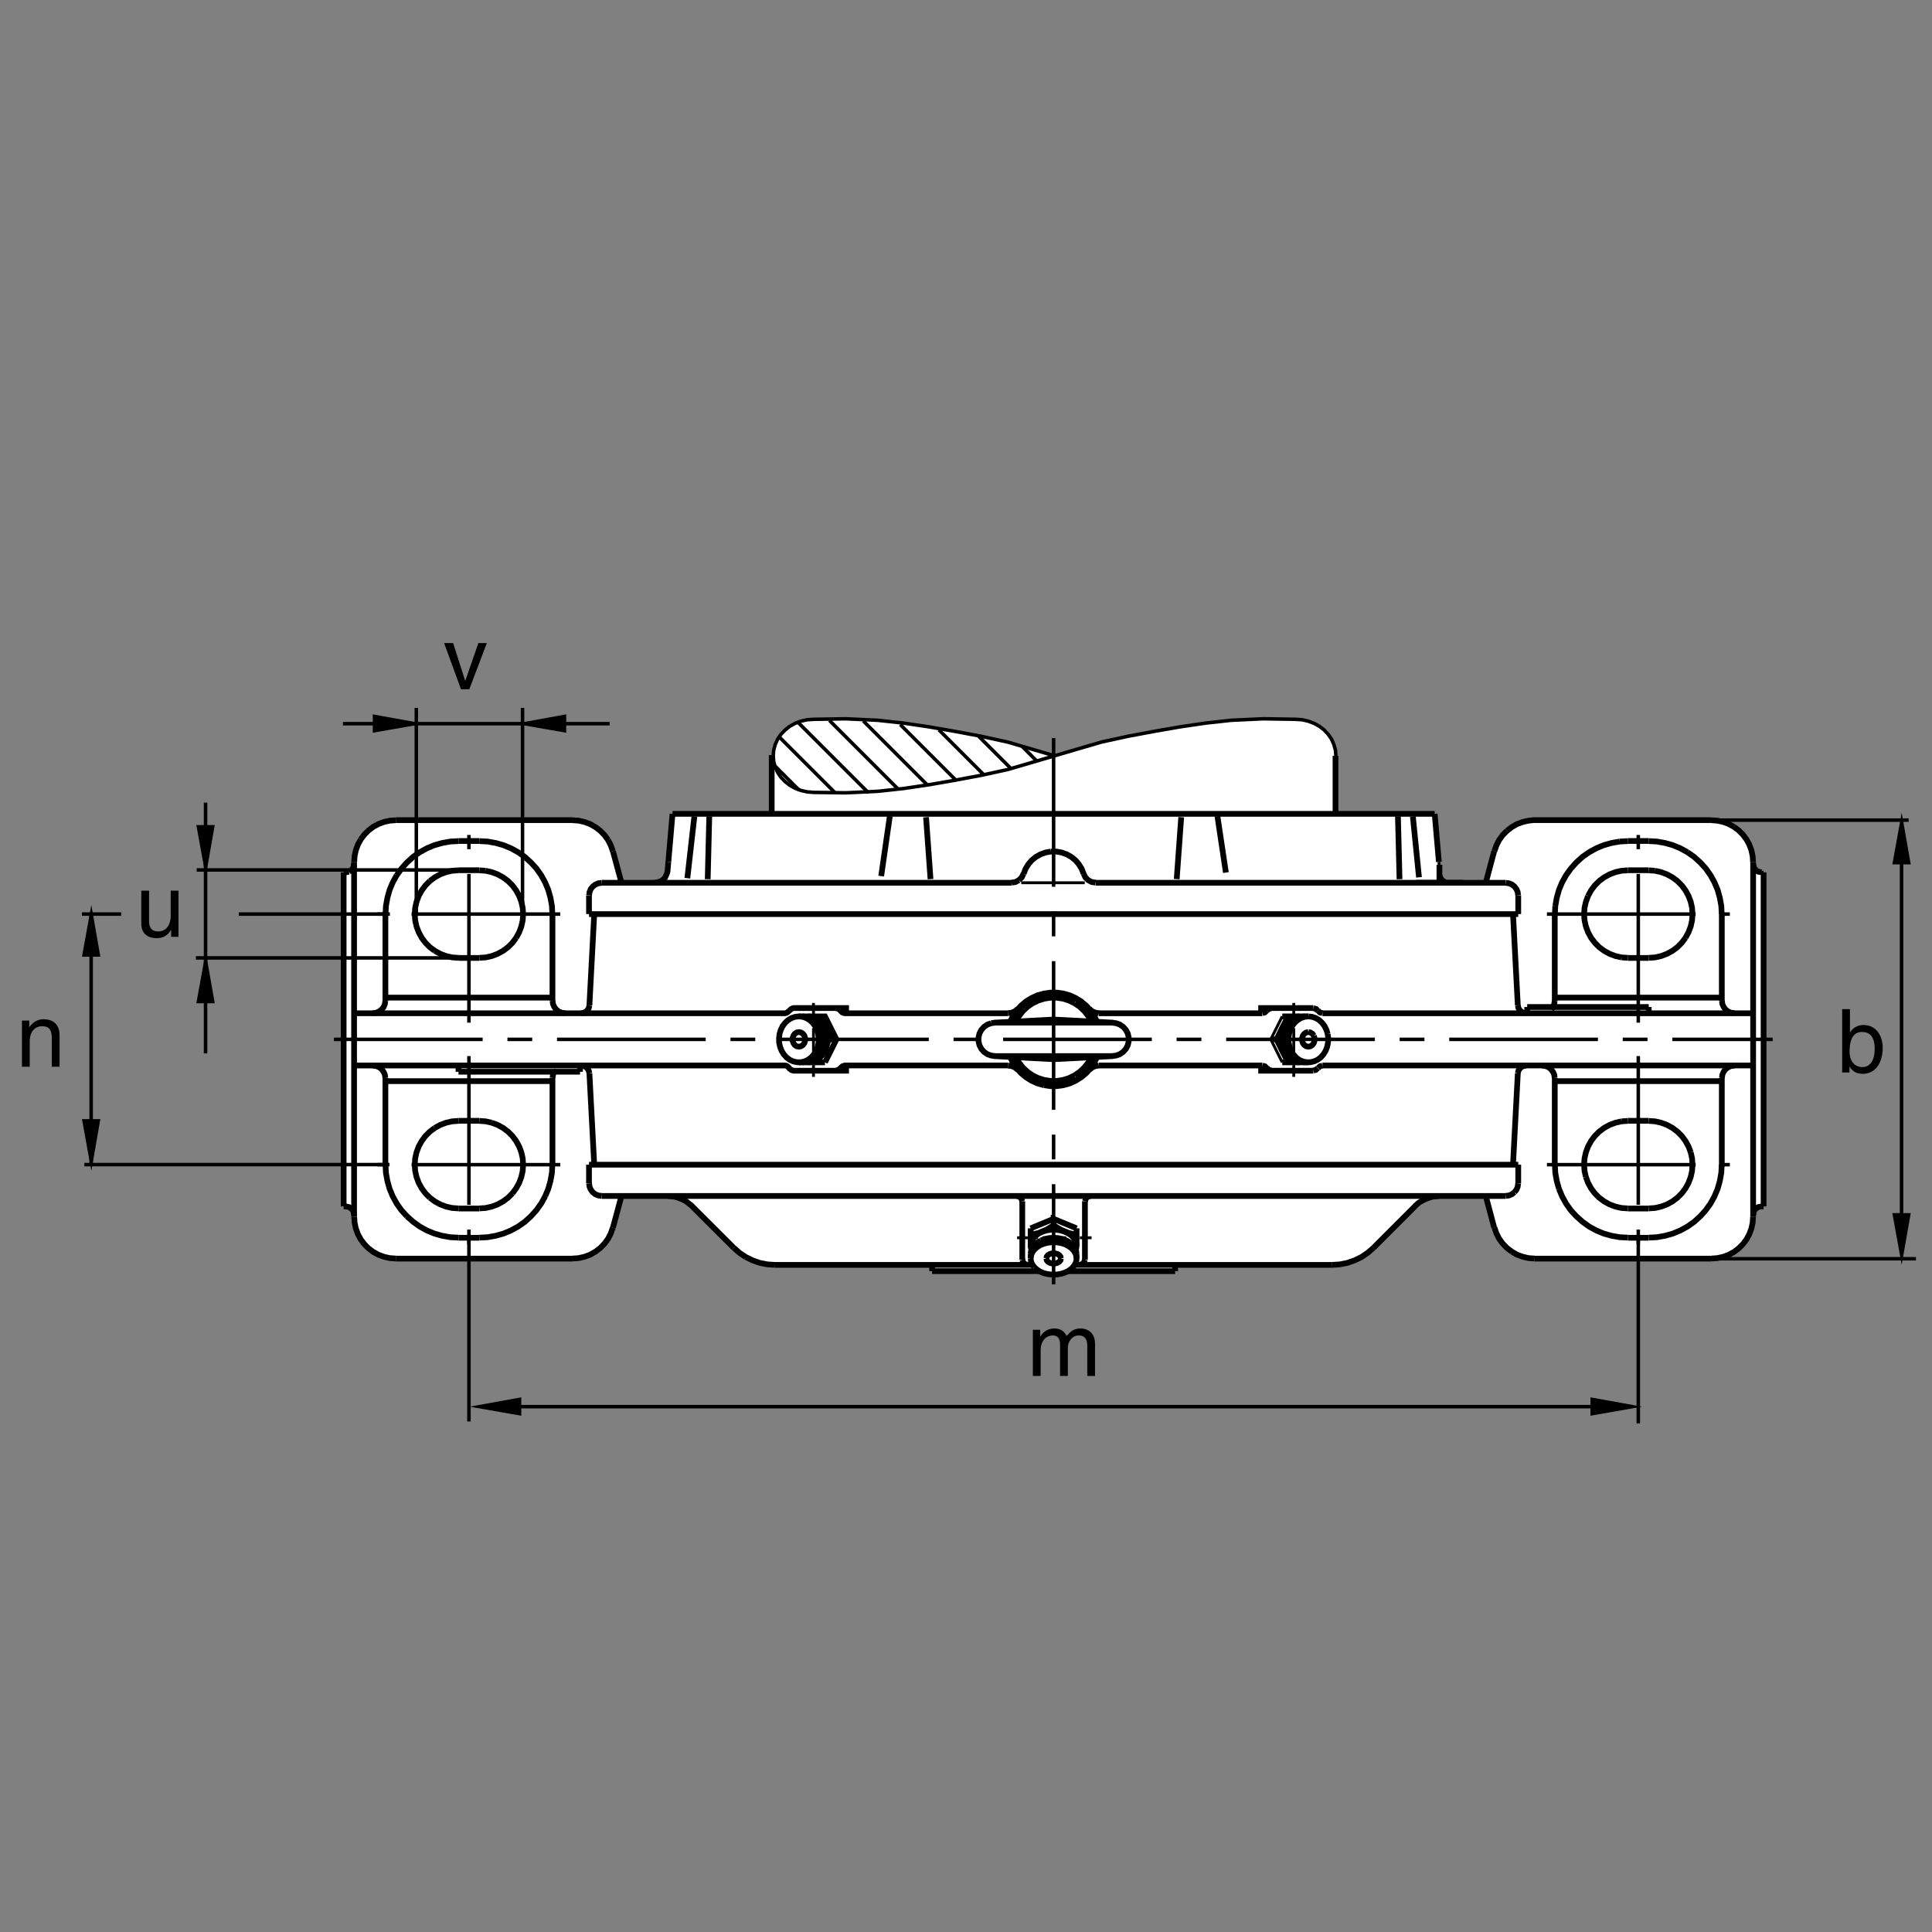 <?xml version="1.0" encoding="utf-8"?>
<!-- Generator: Adobe Illustrator 22.1.0, SVG Export Plug-In . SVG Version: 6.00 Build 0)  -->
<svg version="1.1" id="Ebene_1" xmlns="http://www.w3.org/2000/svg" xmlns:xlink="http://www.w3.org/1999/xlink" x="0px" y="0px"
	 viewBox="0 0 779.527 779.526" style="enable-background:new 0 0 779.527 779.526;" xml:space="preserve">
<rect x="0" y="0" width="779.527" height="779.526" fill="#808080" stroke="none"/>
<style type="text/css">
	.st0{fill:none;}
	.st1{fill:#FFFFFF;}
	.st2{fill:none;stroke:#000000;stroke-width:2.313;stroke-miterlimit:10;}
	.st3{fill:none;stroke:#000000;stroke-width:1.417;stroke-miterlimit:10;stroke-dasharray:60,10,10,10;}
	.st4{fill:none;stroke:#000000;stroke-width:2.312;stroke-miterlimit:10;}
	.st5{fill:none;stroke:#000000;stroke-width:1.157;stroke-miterlimit:10;}
	.st6{fill:none;stroke:#000000;stroke-width:1.157;stroke-miterlimit:10;stroke-dasharray:60,10,10,10;}
	.st7{fill:none;stroke:#000000;stroke-width:1.417;stroke-miterlimit:10;}
	.st8{fill:none;stroke:#000000;stroke-width:1.417;stroke-miterlimit:3.864;}
	.st9{stroke:#000000;stroke-width:1.157;stroke-miterlimit:10;}
</style>
<g>
	<polygon class="st0" points="0,0 779.527,0 779.527,779.526 0,779.526 0,0 	"/>
	<path class="st1" d="M159.812,330.866l71.43,0.098l2.427,0.166l3.117,0.832l2.735,1.286l2.268,1.612l1.719,1.67l1.569,2.065
		l1.385,2.644l0.805,2.31l3.494,12.678l13.589,0.027l2.588-0.757l1.159-1.045l0.64-1.074l0.549-1.812l2.19-23.164l39.915-0.057
		l-0.134-23.247l1.315-3.823l0.947-2.832l1.946-2.478l2.439-2.52l3.206-1.792l4.861-1.404l7.434-0.19l14.048,0.244l13.865,0.999
		l15.835,2.41l19.626,3.493l15.383,3.84l13.086,4.014l19.355-5.759l19.931-3.958l17.705-2.964l15.469-1.861l10.469-0.444
		l6.504,0.095l8.896,0.146l3.662,0.488l2.432,0.74l2.275,1.255l2.178,1.616l1.797,1.782l1.338,1.988l1.094,2.361l0.537,2.204
		l0.078,2.138l-0.078,23.396l40.01,0.074l1.875,21.85l0.127,1.392l0.273,0.923l0.332,1.032l0.654,1.101l1.709,1.026l2.188,0.5
		l13.477-0.025l3.418-12.473l1.875-4.914l3.301-3.824l4.052-2.473l4.834-1.404l73.623-0.146c9.395,0,16.7,7.478,16.7,16.87
		l0.019,0.94l0.303,1.186l0.693,1.094l1.084,0.708l1.289,0.254l0.849,0.003l0.049,134.817l-1.269,0.009l-0.977,0.313l-1.084,0.625
		l-0.635,1.094l-0.322,2.519c0,9.395-7.383,16.543-16.777,16.543l-73.155-0.127l-3.281-0.762l-2.724-1.181l-2.354-1.465
		l-2.021-1.806l-1.719-2.031l-1.416-2.441l-0.791-2.471l-3.486-13.018l-19.063-0.068l-2.334,0.234l-2.666,0.996l-2.744,1.152
		l-1.494,1.543l-17.344,17.129l-2.724,2.266l-2.978,1.866l-3.516,1.416l-3.506,0.908l-3.213,0.381l-63.828-0.127v2.617
		l-43.359-0.009l-1.641,0.81l-2.109,0.361l-2.109,0.225l-2.266-0.185l-1.865-0.518l-1.494-0.713l-43.279,0.098l-0.01-2.393
		l-63.35-0.078l-3.594-0.449l-2.81-0.615l-2.81-1.016l-2.661-1.337l-2.268-1.504l-1.945-1.514l-17.515-17.646l-1.716-1.358
		l-1.789-1.006l-2.422-1.045l-3.208-0.429l-19.131-0.098l-4.218,14.824l-1.255,2.432l-1.404,1.972l-2.19,2.217l-3.128,2.012
		l-3.13,1.318l-4.048,0.625l-71.645,0.01c-9.395,0-17.032-7.148-17.032-16.543l0.088-1.152l-0.237-1.259l-0.703-1.191l-1.193-0.772
		l-1.25-0.234l-0.825,0.059l-0.012-134.849l0.876,0.039l1.196-0.273l1.126-0.583l0.74-1.176l0.195-0.972v-1.116
		C142.802,338.479,150.417,330.866,159.812,330.866L159.812,330.866z"/>
	<line class="st2" x1="538.852" y1="304.964" x2="538.852" y2="328.376"/>
	<path class="st3" d="M425.112,297.796v220.408 M134.737,419.365h580.502"/>
	<path class="st4" d="M311.374,304.665v23.711 M408.139,356.179H242.707 M612.583,368.818H237.654 M237.654,361.236v7.583
		 M271.352,328.376h307.52 M612.583,477.5v-7.578 M610.474,368.818l1.933,36.816 M237.654,469.922h374.929 M242.707,482.559h364.817
		 M433.628,510.361h103.877 M474.155,510.361v2.529 M430.844,512.891h43.311 M237.654,477.5v-7.578 M442.046,356.179h165.478
		 M612.583,361.236v7.583 M578.872,328.376l1.69,19.378 M415.844,507.754v-1.768 M434.38,507.754v-1.768 M434.38,495.615
		l-9.267-3.828v2.695 M434.38,495.615v7.081 M415.844,495.615v7.081"/>
	<line class="st2" x1="415.844" y1="495.615" x2="425.112" y2="491.787"/>
	<path class="st5" d="M440.444,499.414h-4.756 M433.755,499.414h-1.601 M430.21,499.414h-9.599 M418.716,499.414h-1.602
		 M415.171,499.414h-4.795"/>
	<path class="st4" d="M412.475,484.668v23.584 M437.749,484.668v23.584 M376.082,510.361v2.529 M419.341,512.891h-43.259"/>
	<line class="st2" x1="416.607" y1="510.361" x2="312.722" y2="510.361"/>
	<line class="st6" x1="412.055" y1="356.179" x2="437.671" y2="356.179"/>
	<line class="st3" x1="661.021" y1="412.627" x2="661.021" y2="336.887"/>
	<path class="st4" d="M707.358,419.365v-71.611 M711.577,419.365v-67.397"/>
	<line class="st5" x1="710.727" y1="351.968" x2="711.577" y2="351.968"/>
	<path class="st4" d="M627.319,403.779v-34.961 M694.722,403.779v-34.961"/>
	<line class="st2" x1="599.477" y1="356.179" x2="602.885" y2="343.415"/>
	<line class="st3" x1="624.165" y1="368.818" x2="697.964" y2="368.818"/>
	<path class="st4" d="M656.812,339.328h8.427 M665.239,351.125h-8.427 M656.812,386.511h8.427 M498.96,356.179v-0.673
		 M580.777,355.505v-6.614 M571.421,356.179h18.701 M564.048,329.428l0.635,25.32 M570.073,329.472l2.461,24.507 M476.597,329.724
		l-1.816,24.983 M491.216,329.345l3.408,22.725 M359.018,329.345l-3.477,24.158"/>
	<line class="st2" x1="373.637" y1="329.724" x2="375.447" y2="354.707"/>
	<path class="st4" d="M286.182,329.428l-0.632,25.32 M280.158,329.472l-2.822,24.869 M271.352,328.376l-1.684,19.378"/>
	<path class="st5" d="M269.417,350.703l-0.086,0.886 M278.767,482.559h-18.703 M571.421,482.559h18.701 M279.104,486.513
		l0.085,0.088 M694.722,404.668v-0.889 M694.722,367.891v0.928"/>
	<path class="st4" d="M627.319,402.52h67.402 M619.194,507.832h71.318"/>
	<line class="st3" x1="661.021" y1="426.113" x2="661.021" y2="501.855"/>
	<path class="st4" d="M707.358,419.365v71.621 M711.577,419.365v67.402 M710.727,486.767h0.849 M627.319,434.951v34.971"/>
	<line class="st2" x1="694.722" y1="434.951" x2="694.722" y2="469.922"/>
	<line class="st3" x1="624.165" y1="469.922" x2="697.964" y2="469.922"/>
	<path class="st4" d="M656.812,499.414h8.427 M665.239,487.617h-8.427"/>
	<line class="st2" x1="656.812" y1="452.227" x2="665.239" y2="452.227"/>
	<line class="st5" x1="694.722" y1="434.072" x2="694.722" y2="434.951"/>
	<line class="st4" x1="694.722" y1="470.849" x2="694.722" y2="469.922"/>
	<line class="st2" x1="627.319" y1="436.22" x2="694.722" y2="436.22"/>
	<path class="st4" d="M599.477,482.559l3.408,12.803 M610.474,469.922l1.933-36.816"/>
	<line class="st2" x1="231.037" y1="507.832" x2="159.719" y2="507.832"/>
	<line class="st3" x1="189.207" y1="426.113" x2="189.207" y2="501.855"/>
	<path class="st4" d="M142.868,419.365v71.621 M138.655,419.365v67.402 M139.497,486.767h-0.842 M222.908,434.951v34.971"/>
	<line class="st2" x1="155.505" y1="434.951" x2="155.505" y2="469.922"/>
	<line class="st3" x1="226.067" y1="469.922" x2="152.26" y2="469.922"/>
	<path class="st4" d="M193.421,499.414h-8.428 M184.992,487.617h8.428 M193.421,452.227h-8.428"/>
	<line class="st5" x1="155.505" y1="470.849" x2="155.505" y2="469.922"/>
	<line class="st2" x1="222.908" y1="436.22" x2="155.505" y2="436.22"/>
	<path class="st4" d="M250.754,482.559l-3.454,12.803 M239.758,469.922l-1.939-36.816"/>
	<line class="st2" x1="231.037" y1="330.904" x2="159.719" y2="330.904"/>
	<line class="st3" x1="189.207" y1="412.627" x2="189.207" y2="336.887"/>
	<path class="st4" d="M142.868,419.365v-71.611 M138.655,419.365v-67.397 M139.497,351.968h-0.842 M222.908,403.779v-34.961"/>
	<line class="st2" x1="155.505" y1="403.779" x2="155.505" y2="368.818"/>
	<line class="st3" x1="226.067" y1="368.818" x2="152.26" y2="368.818"/>
	<path class="st4" d="M193.421,339.328h-8.428 M184.992,351.125h8.428 M193.421,386.511h-8.428"/>
	<line class="st5" x1="155.505" y1="404.668" x2="155.505" y2="403.779"/>
	<line class="st4" x1="155.505" y1="367.891" x2="155.505" y2="368.818"/>
	<line class="st2" x1="222.908" y1="402.52" x2="155.505" y2="402.52"/>
	<path class="st4" d="M250.754,356.179l-3.454-12.763 M239.758,368.818l-1.939,36.816 M443.354,429.902h65.967 M401.529,426.113
		h47.177 M401.529,412.627h47.177 M425.112,427.373l-23.965-1.259 M425.112,427.373l23.935-1.259 M425.112,411.367l-23.965,1.26
		 M425.112,411.367l23.935,1.26"/>
	<path class="st5" d="M522.007,434.492v-4.755 M522.007,427.793v-1.553 M522.007,424.345v-9.522 M522.007,412.881v-1.553
		 M522.007,409.424v-4.756"/>
	<path class="st4" d="M507.68,432.011h22.246 M706.518,429.902h-172.93 M443.354,408.838h65.967 M507.68,406.728h22.246
		 M706.518,408.838h-172.93 M512.739,419.365h2.314 M527.905,428.642h-10.537 M527.905,410.097h-10.537"/>
	<path class="st5" d="M517.368,410.097l-4.629,9.268l4.629,9.277 M328.225,434.492v-4.755 M328.225,427.793v-1.553 M328.225,424.345
		v-9.522 M328.225,412.881v-1.553 M328.225,409.424v-4.756"/>
	<path class="st4" d="M337.492,419.365h-2.316 M322.327,428.642h10.532 M322.327,410.097h10.532l4.634,9.268l-4.634,9.277
		 M184.992,432.431v-2.529 M234.028,432.431v-2.529 M184.992,432.431h49.036 M665.239,406.309h-49.042 M665.239,406.309v2.529
		 M616.197,406.309v2.529 M242.707,356.223l-1.306,0.168l-1.18,0.506l-1.052,0.801l-0.803,1.01l-0.503,1.22l-0.168,1.307
		 M607.524,482.52l1.309-0.166l1.172-0.508l1.055-0.801 M611.06,481.045l0.801-1.016l0.508-1.221l0.166-1.309 M537.505,510.361
		l3.076-0.206l3.037-0.595l2.911-1.006l2.773-1.347l2.568-1.729l2.324-2.021 M237.695,477.5l0.168,1.309l0.503,1.181l0.803,1.055
		l1.01,0.801l1.221,0.508l1.306,0.166 M296.04,503.457l2.317,2.021l2.569,1.729 M300.926,507.207l2.78,1.347l2.908,1.006
		l3.033,0.595l3.076,0.206 M612.534,361.236l-0.166-1.307l-0.508-1.179l-0.801-1.052l-1.006-0.801l-1.22-0.506l-1.309-0.168
		 M425.161,494.443l2.862,1.719l3.115,1.309l3.242,0.762 M415.844,498.232l3.242-0.762l3.125-1.309l2.861-1.719 M412.514,508.252
		l0.303,1.015l0.713,0.762l1.055,0.293 M435.649,510.322l1.006-0.293l0.762-0.723l0.293-1.055 M439.858,482.597l-1.006,0.303
		 M438.852,482.9l-0.761,0.713l-0.293,1.055 M412.437,484.668l-0.293-1.016l-0.723-0.752l-1.045-0.303 M612.407,405.635l0.293,1.221
		l0.762,1.055 M613.462,407.91l1.055,0.674l1.26,0.254 M437.202,352.559l-0.752-1.98l-1.142-1.855l-1.387-1.643l-1.689-1.348
		l-1.895-1.052l-2.021-0.718l-2.109-0.378h-2.188 M424.018,343.584l-2.109,0.378l-2.022,0.718l-1.895,1.052l-1.68,1.348
		l-1.396,1.643l-1.133,1.855l-0.762,1.98 M408.139,356.137l1.563-0.253l1.426-0.757 M411.128,355.127l1.142-1.137l0.674-1.431
		 M437.251,352.559l0.674,1.431l1.133,1.137l1.435,0.757l1.553,0.253 M707.358,348.596l0.254,1.306 M707.612,349.902l0.722,1.096
		l1.094,0.715l1.299,0.254 M707.319,347.754l-0.166-2.4l-0.508-2.317l-0.84-2.275l-1.143-2.107l-1.425-1.895l-1.729-1.729
		l-1.895-1.431 M699.614,333.601l-2.109-1.137l-2.276-0.842l-2.315-0.506l-2.402-0.168 M608.032,335.2l-1.729,1.77l-1.435,1.98
		l-1.094,2.148l-0.801,2.317 M694.771,403.779l0.166,1.309l0.508,1.182l0.801,1.054l1.006,0.801l1.221,0.498l1.309,0.176
		 M656.812,339.372l-3.291,0.169 M653.521,339.541l-3.281,0.589l-3.164,0.886l-3.027,1.262l-2.91,1.602l-2.695,1.895l-2.442,2.234
		l-2.188,2.443l-1.943,2.696l-1.602,2.908l-1.26,3.033l-0.889,3.159l-0.586,3.286 M627.534,365.532l-0.166,3.286 M694.682,368.818
		l-0.166-3.286l-0.596-3.286l-0.879-3.159l-1.27-3.033l-1.602-2.908l-1.894-2.696l-2.227-2.443l-2.451-2.234l-2.695-1.895
		 M680.904,343.879l-2.901-1.602l-3.037-1.262l-3.154-0.886l-3.291-0.589l-3.281-0.169 M665.239,386.467l2.529-0.166l2.441-0.549
		l2.354-0.884l2.237-1.221l1.982-1.474l1.807-1.812l1.474-1.98 M680.063,378.382l1.221-2.234l0.889-2.358l0.547-2.444l0.166-2.527
		l-0.166-2.527l-0.547-2.444l-0.889-2.358l-1.221-2.234l-1.474-1.98l-1.807-1.811l-1.982-1.474l-2.237-1.221l-2.354-0.886
		l-2.441-0.547 M667.768,351.335l-2.529-0.171 M656.812,351.164l-2.53,0.171l-2.441,0.547l-2.364,0.886l-2.227,1.221l-1.982,1.474
		l-1.807,1.811l-1.484,1.98l-1.221,2.234 M640.757,361.49l-0.879,2.358l-0.547,2.444l-0.176,2.527l0.176,2.527l0.547,2.444
		l0.879,2.358l1.221,2.234l1.484,1.98l1.807,1.812l1.982,1.474l2.227,1.221l2.364,0.884l2.441,0.549 M654.282,386.301l2.53,0.166
		 M710.727,486.767l-1.299,0.254l-1.094,0.723l-0.722,1.094 M707.612,488.838l-0.254,1.309 M690.513,507.793l2.402-0.166
		l2.315-0.508l2.276-0.84l2.109-1.143l1.895-1.425l1.729-1.729l1.425-1.894l1.143-2.109l0.84-2.276l0.508-2.314l0.166-2.402
		 M627.28,434.951l-0.166-1.299l-0.508-1.182l-0.801-1.055l-1.005-0.801l-1.231-0.498l-1.299-0.175 M699.78,429.941l-1.309,0.175
		l-1.182,0.498l-1.045,0.801l-0.801,1.016l-0.508,1.221l-0.166,1.299 M627.368,469.922l0.166,3.281l0.586,3.291l0.889,3.155
		 M629.009,479.648l1.26,3.037l1.602,2.91l1.894,2.695l2.237,2.441l2.442,2.188l2.695,1.944l2.91,1.602l3.027,1.259l3.164,0.889
		l3.281,0.585l3.291,0.166 M665.239,499.365l3.281-0.166l3.291-0.585l3.154-0.889l3.037-1.259l2.901-1.602l2.695-1.905l2.451-2.227
		l2.188-2.441l1.933-2.695l1.602-2.91l1.27-3.037l0.879-3.155l0.596-3.291l0.166-3.281 M665.239,487.568l2.529-0.166l2.441-0.547
		l2.354-0.879l2.237-1.23l1.982-1.475l1.807-1.806l1.474-1.983l1.221-2.226l0.889-2.364l0.547-2.441l0.166-2.529l-0.166-2.53
		l-0.547-2.441 M682.173,464.951l-0.889-2.363l-1.221-2.227l-1.474-1.982l-1.807-1.807l-1.982-1.475l-2.237-1.23l-2.354-0.878
		l-2.441-0.547l-2.529-0.176 M656.812,452.266l-2.53,0.176 M654.282,452.441l-2.441,0.547l-2.364,0.878l-2.227,1.23l-1.982,1.475
		l-1.807,1.807l-1.484,1.982l-1.221,2.227l-0.879,2.363l-0.547,2.441l-0.176,2.53l0.176,2.529l0.547,2.441 M639.878,474.892
		l0.879,2.364l1.221,2.226l1.484,1.983l1.807,1.806l1.982,1.475l2.227,1.23l2.364,0.879l2.441,0.547l2.53,0.166 M615.777,429.902
		l-1.26,0.254l-1.055,0.674l-0.762,1.055l-0.293,1.221 M602.974,495.322l0.801,2.314l1.094,2.148l1.435,1.982l1.729,1.768
		l1.934,1.475 M609.966,505.01l2.109,1.221l2.314,0.849l2.364,0.547l2.441,0.166 M142.868,490.146l-0.254-1.309l-0.715-1.094
		l-1.096-0.723l-1.306-0.254 M142.91,490.986l0.168,2.402l0.506,2.314l0.842,2.276l1.138,2.109l1.433,1.894l1.726,1.729l1.895,1.425
		l2.107,1.143l2.275,0.84l2.317,0.508l2.402,0.166 M223.625,432.431l-0.508,1.221l-0.169,1.299 M155.464,434.951l-0.168-1.299
		l-0.506-1.182l-0.801-1.055l-1.01-0.801l-1.223-0.498 M151.755,430.117l-1.304-0.175 M193.421,499.365l3.286-0.166l3.286-0.585
		l3.16-0.889l3.032-1.259l2.906-1.602l2.697-1.905l2.444-2.227l2.19-2.441l1.939-2.695l1.599-2.91 M219.958,482.685l1.264-3.037
		l0.884-3.155l0.59-3.291l0.169-3.281 M155.549,469.922l0.166,3.281l0.59,3.291l0.884,3.155l1.264,3.037l1.602,2.91l1.895,2.695
		l2.234,2.441 M164.184,490.732l2.441,2.188l2.698,1.944l2.905,1.602l3.035,1.259l3.16,0.889l3.286,0.585l3.283,0.166
		 M184.992,452.266l-2.527,0.176l-2.444,0.547l-2.358,0.878l-2.232,1.23 M175.432,455.097l-1.98,1.475l-1.811,1.807l-1.475,1.982
		l-1.223,2.227l-0.884,2.363l-0.547,2.441l-0.169,2.53l0.169,2.529l0.547,2.441l0.884,2.364l1.223,2.226l1.475,1.983l1.811,1.806
		 M173.452,483.271l1.98,1.475l2.232,1.23l2.358,0.879l2.444,0.547l2.527,0.166 M193.421,487.568l2.526-0.166l2.444-0.547
		l2.359-0.879l2.234-1.23l1.98-1.475l1.811-1.806 M206.775,481.465l1.472-1.983l1.223-2.226l0.884-2.364l0.547-2.441l0.168-2.529
		l-0.168-2.53l-0.547-2.441l-0.884-2.363l-1.223-2.227l-1.472-1.982l-1.811-1.807l-1.98-1.475l-2.234-1.23l-2.359-0.878
		 M198.391,452.988l-2.444-0.547l-2.526-0.176 M237.82,433.105l-0.293-1.221l-0.76-1.055l-1.052-0.674 M235.715,430.156
		l-1.265-0.254 M231.037,507.793l2.444-0.166l2.358-0.547l2.317-0.849l2.107-1.221l1.939-1.475l1.726-1.768l1.434-1.982l1.096-2.148
		l0.799-2.314 M139.497,351.968l1.306-0.254 M140.803,351.714l1.096-0.715l0.715-1.096l0.254-1.306 M159.719,330.947l-2.402,0.168
		L155,331.621l-2.275,0.842l-2.107,1.137l-1.895,1.431l-1.726,1.729l-1.433,1.895 M145.564,338.655l-1.138,2.107l-0.842,2.275
		l-0.506,2.317l-0.168,2.4 M222.949,403.779l0.169,1.309l0.508,1.182l0.799,1.054l1.013,0.801l1.221,0.498 M226.658,408.623
		l1.306,0.176 M150.452,408.799l1.304-0.176l1.182-0.498l1.052-0.801l0.801-1.015l0.506-1.221l0.168-1.309 M222.866,368.818
		l-0.169-3.286l-0.59-3.286l-0.884-3.159l-1.264-3.033l-1.599-2.908l-1.897-2.696l-2.232-2.443l-2.444-2.234l-2.697-1.895
		l-2.906-1.602l-3.032-1.262l-3.16-0.886l-3.286-0.589l-3.286-0.169 M184.992,339.372l-3.283,0.169l-3.286,0.589l-3.16,0.886
		l-3.035,1.262l-2.905,1.602l-2.698,1.895l-2.441,2.234l-2.19,2.443l-1.938,2.696 M160.056,353.147l-1.602,2.908l-1.264,3.033
		l-0.884,3.159l-0.59,3.286l-0.166,3.286 M184.992,351.164l-2.527,0.171l-2.444,0.547l-2.358,0.886l-2.232,1.221l-1.98,1.474
		 M173.452,355.464l-1.811,1.811l-1.475,1.98l-1.223,2.234l-0.884,2.358l-0.547,2.444l-0.169,2.527l0.169,2.527l0.547,2.444
		l0.884,2.358l1.223,2.234l1.475,1.98l1.811,1.812l1.98,1.474 M175.432,383.647l2.232,1.221l2.358,0.884l2.444,0.549l2.527,0.166
		 M193.421,386.467l2.526-0.166l2.444-0.549l2.359-0.884l2.234-1.221l1.98-1.474l1.811-1.812l1.472-1.98 M208.247,378.382
		l1.223-2.234l0.884-2.358l0.547-2.444l0.168-2.527l-0.168-2.527l-0.547-2.444l-0.884-2.358l-1.223-2.234l-1.472-1.98l-1.811-1.811
		l-1.98-1.474l-2.234-1.221l-2.359-0.886l-2.444-0.547 M195.947,351.335l-2.526-0.171 M234.451,408.838l1.265-0.254l1.052-0.674
		l0.76-1.055l0.293-1.221"/>
	<line class="st5" x1="239.17" y1="378.127" x2="239.38" y2="379.138"/>
	<path class="st4" d="M247.256,343.415l-0.799-2.317l-1.096-2.148 M245.362,338.95l-1.434-1.98l-1.726-1.77l-1.939-1.472
		l-2.107-1.223l-2.317-0.843l-2.358-0.547l-2.444-0.168 M442.68,412.334l-1.181-2.402l-1.475-2.188 M440.024,407.744l-1.767-1.983
		l-2.021-1.689l-2.237-1.387l-2.392-1.094l-2.569-0.713l-2.617-0.381h-2.608l-2.617,0.381l-2.569,0.713l-2.402,1.094l-2.237,1.387
		l-2.021,1.689l-1.768,1.983 M410.2,407.744l-1.474,2.188l-1.182,2.402 M406.831,408.799l1.436-0.215l1.308-0.586l1.094-0.967
		 M439.527,407.031l1.093,0.967 M440.62,407.998l1.309,0.586l1.426,0.215 M407.544,426.406l1.182,2.403l1.474,2.188l1.768,1.982
		l2.021,1.68l2.237,1.396l2.402,1.094l2.569,0.713 M421.197,437.861l2.617,0.38h2.608l2.617-0.38l2.569-0.713l2.392-1.094
		l2.237-1.396l2.021-1.68l1.767-1.982l1.475-2.188l1.181-2.403 M410.669,431.709l-1.094-0.967 M409.575,430.742l-1.308-0.586
		l-1.436-0.214 M443.354,429.941l-1.426,0.214l-1.309,0.586l-1.093,0.967 M401.529,412.627l-1.602,0.215 M399.927,412.842
		l-1.521,0.547l-1.348,0.928l-1.094,1.22l-0.759,1.426l-0.378,1.611v1.592l0.378,1.601l0.759,1.436l1.094,1.221l1.348,0.928
		l1.521,0.547l1.602,0.215 M448.706,426.113l1.602-0.215l1.514-0.547l1.347-0.928l1.094-1.221l0.762-1.436l0.381-1.601v-1.592
		l-0.381-1.611l-0.762-1.426l-1.094-1.22l-1.347-0.928l-1.514-0.547l-1.602-0.215 M409.907,426.533l1.26,2.227l1.563,1.982
		l1.855,1.729l2.06,1.435l2.276,1.094l2.441,0.761l2.49,0.372h2.53l2.48-0.372l2.441-0.761l2.275-1.094 M433.579,433.906l2.07-1.435
		l1.855-1.729l1.553-1.982l1.27-2.227 M440.366,412.168l-1.269-2.188l-1.553-1.983l-1.855-1.767l-2.109-1.436 M433.579,404.795
		l-2.275-1.094l-2.393-0.762l-2.529-0.381h-2.53l-2.529,0.381l-2.402,0.762l-2.276,1.094l-2.099,1.436l-1.855,1.767l-1.563,1.983
		l-1.26,2.188 M511.177,430.908l0.723,0.762l1.045,0.293 M529.927,431.963l1.006-0.293l0.762-0.713 M533.589,429.941l-1.006,0.293
		l-0.761,0.723 M511.098,430.996l-0.723-0.762l-1.054-0.293 M509.322,408.799l1.015-0.303l0.762-0.713 M512.944,406.777
		l-1.006,0.293 M511.938,407.07l-0.762,0.712 M531.694,407.822l-0.713-0.752l-1.055-0.293 M531.822,407.744l0.712,0.752l1.055,0.303
		 M519.693,410.097l-2.325,4.639l-2.315,4.629 M519.693,428.642l-2.325-4.638l-2.315-4.639 M330.542,410.097l2.317,4.639
		 M332.859,414.736l2.317,4.629"/>
	<path class="st5" d="M330.542,428.642l2.317-4.638l2.317-4.639 M227.964,429.902l-1.179,0.166 M224.299,431.465l-0.718,0.966"/>
	<path class="st4" d="M625.893,407.275l0.752-0.967 M626.607,406.309l0.508-1.221l0.166-1.309 M422.163,507.754l0.176,0.713
		l0.498,0.635l0.801,0.459l0.977,0.254h1.006l0.967-0.254l0.801-0.459l0.508-0.635l0.166-0.713 M428.062,507.754l-0.166-0.723
		l-0.508-0.625l-0.801-0.469l-0.967-0.254h-1.006l-0.977,0.254l-0.801,0.469l-0.498,0.625l-0.176,0.723 M415.844,507.754
		l0.176,1.259l0.498,1.182l0.801,1.094 M417.319,511.289l1.094,0.967l1.309,0.849l1.514,0.625l1.689,0.381l1.729,0.166l1.767-0.039
		l1.728-0.293l1.602-0.508l1.426-0.713l1.23-0.927l0.918-1.055l0.674-1.142l0.342-1.22v-1.26l-0.342-1.22l-0.674-1.143
		 M433.325,504.756l-0.918-1.045l-1.23-0.889l-1.426-0.762l-1.602-0.498l-1.728-0.302l-1.767-0.039l-1.729,0.166l-1.689,0.42
		l-1.514,0.596l-1.309,0.84l-1.094,0.967l-0.801,1.103l-0.498,1.221 M416.02,506.533l-0.176,1.221 M434.38,505.986l-0.166-1.309
		l-0.547-1.22l-0.84-1.143l-1.182-0.967l-1.386-0.839l-1.602-0.596l-1.728-0.371l-1.816-0.127l-1.807,0.127l-1.728,0.371
		l-1.602,0.596 M419.975,500.508l-1.436,0.839l-1.133,0.967l-0.84,1.143l-0.547,1.22l-0.176,1.309 M434.087,504.336l0.254-1.26
		l-0.039-1.22l-0.42-1.27l-0.723-1.133l-1.005-1.016l-1.27-0.879l-1.514-0.674 M429.37,496.885l-1.641-0.469l-1.729-0.254h-1.767
		l-1.767,0.254l-1.651,0.469l-1.474,0.674l-1.26,0.879l-1.054,1.016l-0.713,1.133l-0.381,1.27l-0.088,1.22l0.303,1.26
		 M527.905,410.097l-1.514,0.176l-1.475,0.498l-1.348,0.801l-1.23,1.104l-0.967,1.298l-0.8,1.563l-0.459,1.64l-0.254,1.768
		l0.088,1.728l0.371,1.728l0.634,1.602 M520.952,424.004l0.889,1.435l1.094,1.221l1.26,0.967l1.436,0.634l1.513,0.332h1.513
		l1.485-0.332l1.426-0.634l1.308-0.967l1.094-1.221l0.889-1.435l0.625-1.602l0.342-1.728l0.088-1.728l-0.215-1.768 M535.698,417.177
		l-0.508-1.64l-0.762-1.563l-1.005-1.298l-1.182-1.104l-1.347-0.801l-1.474-0.498l-1.514-0.176 M523.062,411.074l-1.397,0.459
		l-1.299,0.762l-1.142,1.055l-0.928,1.26 M518.296,414.609l-0.713,1.474l-0.42,1.602l-0.127,1.68l0.127,1.69l0.42,1.601l0.713,1.475
		l0.928,1.26l1.142,1.055l1.299,0.762l1.397,0.459 M527.905,416.426l-0.889,0.166l-0.752,0.508l-0.595,0.791l-0.293,0.977v1.006
		l0.293,0.967l0.595,0.801l0.752,0.508l0.889,0.166l0.84-0.166l0.801-0.508l0.547-0.801l0.293-0.967v-1.006l-0.293-0.977
		 M530.093,417.891l-0.547-0.791l-0.801-0.508l-0.84-0.166 M524.322,410.097l-1.553,0.176l-1.523,0.547l-1.387,0.84l-1.221,1.182
		l-1.016,1.387l-0.713,1.602l-0.459,1.729l-0.176,1.806 M516.274,419.365l0.176,1.816l0.459,1.729l0.713,1.601l1.016,1.426
		l1.221,1.143l1.387,0.84l1.523,0.547l1.553,0.175 M526.635,410.097l-1.552,0.176l-1.514,0.547l-1.396,0.84l-1.221,1.182
		 M520.952,412.842l-1.005,1.387l-0.723,1.602l-0.459,1.729l-0.166,1.806l0.166,1.816l0.459,1.729l0.723,1.601l1.005,1.426
		l1.221,1.143l1.396,0.84l1.514,0.547l1.552,0.175"/>
	<path class="st7" d="M328.181,319.714l13.052,0.173l12.956-0.605l10.335-1.125l10.242-1.516l10.242-1.775l10.864-2.033
		l10.715-2.339l18.906-5.542l-18.906-5.539l-10.715-2.339l-10.864-2.034l-10.242-1.777l-10.242-1.514l-10.335-1.126l-12.956-0.605
		l-13.052,0.215l-2.527,0.173l-2.478,0.564l-2.333,0.865l-2.19,1.214l-1.905,1.516l-1.667,1.729l-1.336,1.992l-0.952,2.122
		l-0.62,2.251l-0.191,2.295l0.191,2.295l0.62,2.251l0.952,2.122l1.336,1.992l1.667,1.731l1.905,1.516l2.19,1.211l2.333,0.866
		l2.478,0.561L328.181,319.714L328.181,319.714z M539.009,304.951l-0.186-2.295l-0.625-2.251l-0.947-2.163l-1.338-1.951l-1.66-1.773
		l-1.904-1.472l-2.197-1.214l-2.334-0.865l-2.471-0.564l-2.529-0.173l-13.057-0.215l-12.949,0.605l-10.293,1.126l-10.283,1.514
		l-10.244,1.777l-10.859,2.034l-10.723,2.339l-18.916,5.539"/>
	<path class="st2" d="M580.649,482.559l-0.762,0.088l-1.934,0.205l-1.523,0.469l-1.768,0.712l-1.425,0.762l-0.967,0.625
		l-0.869,0.801l-0.332,0.273l-0.41,0.488l-16.465,16.475 M269.543,482.559l0.798,0.088l1.939,0.205l1.516,0.469l1.77,0.712
		l1.389,0.762l1.516,1.221l0.632,0.498l0.423,0.469l16.513,16.475"/>
	<polyline class="st5" points="580.562,347.754 580.649,348.64 580.815,350.703 580.904,351.589 581.108,352.387 581.557,353.684 
		582.154,354.638 583.091,355.337 583.911,355.713 585.112,356.055 585.952,356.179 	"/>
	<polyline class="st2" points="269.668,347.754 269.582,348.64 269.331,351.589 269.121,352.387 268.279,354.24 268.193,354.326 
		267.099,355.337 267.014,355.381 265.12,356.055 264.277,356.179 	"/>
	<path class="st4" d="M327.171,411.074l1.391,0.459l1.306,0.762l1.135,1.055l0.928,1.26l0.718,1.474l0.42,1.602l0.127,1.68
		l-0.127,1.69l-0.42,1.601l-0.718,1.475l-0.928,1.26l-1.135,1.055l-1.306,0.762l-1.391,0.459 M325.905,410.097l1.561,0.176
		l1.516,0.547l1.392,0.84l1.22,1.182l0.969,1.387l0.759,1.602l0.462,1.729l0.168,1.806l-0.168,1.816l-0.462,1.729l-0.759,1.601
		l-0.969,1.426l-1.22,1.143l-1.392,0.84l-1.516,0.547l-1.561,0.175 M323.592,410.097l1.557,0.176l1.516,0.547l1.392,0.84
		l1.221,1.182l0.969,1.387l0.757,1.602l0.464,1.729l0.171,1.806l-0.171,1.816l-0.464,1.729l-0.757,1.601l-0.969,1.426l-1.221,1.143
		l-1.392,0.84l-1.516,0.547l-1.557,0.175 M328.393,425.439l-1.096,1.221l-1.306,0.967l-1.389,0.634l-1.516,0.332h-1.518
		l-1.517-0.332l-1.389-0.634l-1.306-0.967l-1.096-1.221l-0.883-1.435l-0.633-1.602l-0.379-1.728l-0.042-1.728l0.21-1.768l0.506-1.64
		l0.757-1.563l1.013-1.298l1.18-1.104l1.348-0.801l1.472-0.498l1.519-0.176l1.516,0.176l1.475,0.498l1.347,0.801l1.223,1.104
		l0.969,1.298l0.757,1.563l0.506,1.64l0.21,1.768l-0.042,1.728l-0.379,1.728l-0.632,1.602L328.393,425.439L328.393,425.439z
		 M322.327,416.426l0.884,0.166l0.759,0.508l0.589,0.791l0.298,0.977v1.006l-0.298,0.967l-0.589,0.801l-0.759,0.508l-0.884,0.166
		l-0.884-0.166l-0.759-0.508l-0.549-0.801l-0.337-0.967v-1.006l0.337-0.977l0.549-0.791l0.759-0.508L322.327,416.426
		L322.327,416.426z M143.669,408.838h172.969l0.447-0.088l0.567-0.254l0.691-0.576l0.349-0.332l0.603-0.517l0.634-0.264l0.376-0.078
		h22.242 M406.831,408.838h-65.927l-0.496-0.107l-0.557-0.234l-0.639-0.635l-0.288-0.313l-0.589-0.478l-1.055-0.293 M337.28,431.963
		l1.013-0.293l0.65-0.566l0.31-0.273l0.639-0.595l0.659-0.225l0.352-0.108h65.927 M342.547,432.011h-22.242l-0.418-0.087
		l-0.637-0.254l-0.661-0.469l-0.349-0.469l-0.547-0.498l-0.586-0.264l-0.469-0.068H143.669"/>
	<polyline class="st2" points="608.032,335.2 609.966,333.728 612.075,332.505 614.389,331.662 616.753,331.115 618.608,330.915 
		619.194,330.904 690.513,330.904 	"/>
	<path class="st8" d="M314.202,297.132l22.744,22.744 M322.278,291.75l28.125,28.125 M334.641,290.659l27.732,27.734
		 M348.318,290.884l26.027,26.025 M363.242,292.351l22.745,22.744 M378.84,294.495l18.262,18.262 M394.934,297.132l13.215,13.212
		 M412.339,301.086l6.025,6.023 M312.779,309.162l9.665,9.666 M645.171,567.558H208.742"/>
	<polygon class="st9" points="642.29,570.537 659.272,567.558 642.29,564.482 642.29,570.537 	"/>
	<polygon class="st9" points="209.753,564.482 209.753,570.537 192.771,567.558 209.753,564.482 	"/>
	<path class="st8" d="M189.204,573.545v-74.17 M661.021,574.365v-75.078"/>
	<g>
		<path d="M416.744,536.542h2.957v2.636h0.071c0.677-0.998,2.28-3.171,5.629-3.171s4.418,2.031,4.953,3.028
			c1.568-1.746,2.815-3.028,5.701-3.028c1.995,0,5.772,1.033,5.772,6.271v12.898h-3.135v-12.043c0-2.565-0.784-4.311-3.456-4.311
			c-2.637,0-4.383,2.494-4.383,4.988v11.366h-3.135v-12.898c0-1.568-0.606-3.456-2.922-3.456c-1.782,0-4.917,1.14-4.917,6.199
			v10.154h-3.135V536.542z"/>
	</g>
	<g>
		<path d="M69.053,377.998v-2.708l-0.071-0.071c-1.318,2.173-2.922,3.313-5.914,3.313c-2.744,0-6.057-1.318-6.057-5.772v-13.397
			h3.135v12.363c0,3.064,1.568,4.097,3.599,4.097c3.955,0,5.131-3.492,5.131-6.199v-10.261h3.135v18.634H69.053z"/>
	</g>
	<line class="st8" x1="82.937" y1="323.847" x2="82.937" y2="425.039"/>
	<polygon class="st9" points="85.962,404.228 82.988,387.249 79.91,404.228 85.962,404.228 	"/>
	<polygon class="st9" points="79.91,333.467 85.962,333.467 82.988,350.449 79.91,333.467 	"/>
	<path class="st8" d="M79.363,351.01h109.602 M79.033,386.499h110.095 M96.34,368.811h60.979 M33.052,368.811h15.82 M34.041,469.892
		h123.115"/>
	<g>
		<path d="M24.035,430.41h-3.135v-11.472c0-3.242-0.926-4.881-3.99-4.881c-1.781,0-4.917,1.14-4.917,6.2v10.154H8.857v-18.634h2.957
			v2.637h0.071c0.677-0.998,2.423-3.171,5.63-3.171c2.886,0,6.52,1.176,6.52,6.485V430.41z"/>
	</g>
	<line class="st8" x1="36.787" y1="369.007" x2="36.787" y2="470.205"/>
	<polygon class="st9" points="39.812,385.442 36.841,368.46 33.762,385.442 39.812,385.442 	"/>
	<polygon class="st9" points="33.762,452.129 39.812,452.129 36.841,469.111 33.762,452.129 	"/>
	<line class="st8" x1="245.988" y1="291.992" x2="138.367" y2="291.992"/>
	<polygon class="st9" points="150.982,294.964 167.964,291.992 150.982,288.913 150.982,294.964 	"/>
	<polygon class="st9" points="227.883,288.913 227.883,294.964 210.898,291.992 227.883,288.913 	"/>
	<g>
		<path d="M193.02,259.464h3.42l-7.09,18.634h-3.349l-6.805-18.634h3.634l4.846,15.178h0.071L193.02,259.464z"/>
	</g>
	<path class="st8" d="M167.979,285.613v82.734 M210.83,285.613v82.734 M688.344,330.904h81.748 M690.161,507.881h82.901"/>
	<g>
		<path d="M743.283,432.735v-25.582h3.135v9.299h0.071c1.354-1.96,3.207-2.851,5.38-2.886c4.952,0,7.767,4.062,7.767,9.299
			c0,4.454-1.853,10.404-8.195,10.404c-3.171,0-4.49-1.817-5.131-2.85h-0.071v2.316H743.283z M751.299,416.381
			c-4.525,0-5.024,4.881-5.024,7.91c0,4.952,3.1,6.271,5.095,6.271c3.42,0,5.024-3.1,5.024-7.197
			C756.394,420.977,756.145,416.381,751.299,416.381z"/>
	</g>
	<line class="st8" x1="767.241" y1="344.615" x2="767.241" y2="494.922"/>
	<polygon class="st9" points="770.268,348.193 767.29,331.211 764.214,348.193 770.268,348.193 	"/>
	<polygon class="st9" points="764.214,490.039 770.268,490.039 767.29,507.021 764.214,490.039 	"/>
</g>
<g>
</g>
<g>
</g>
<g>
</g>
<g>
</g>
<g>
</g>
<g>
</g>
<g>
</g>
<g>
</g>
<g>
</g>
<g>
</g>
<g>
</g>
<g>
</g>
</svg>
